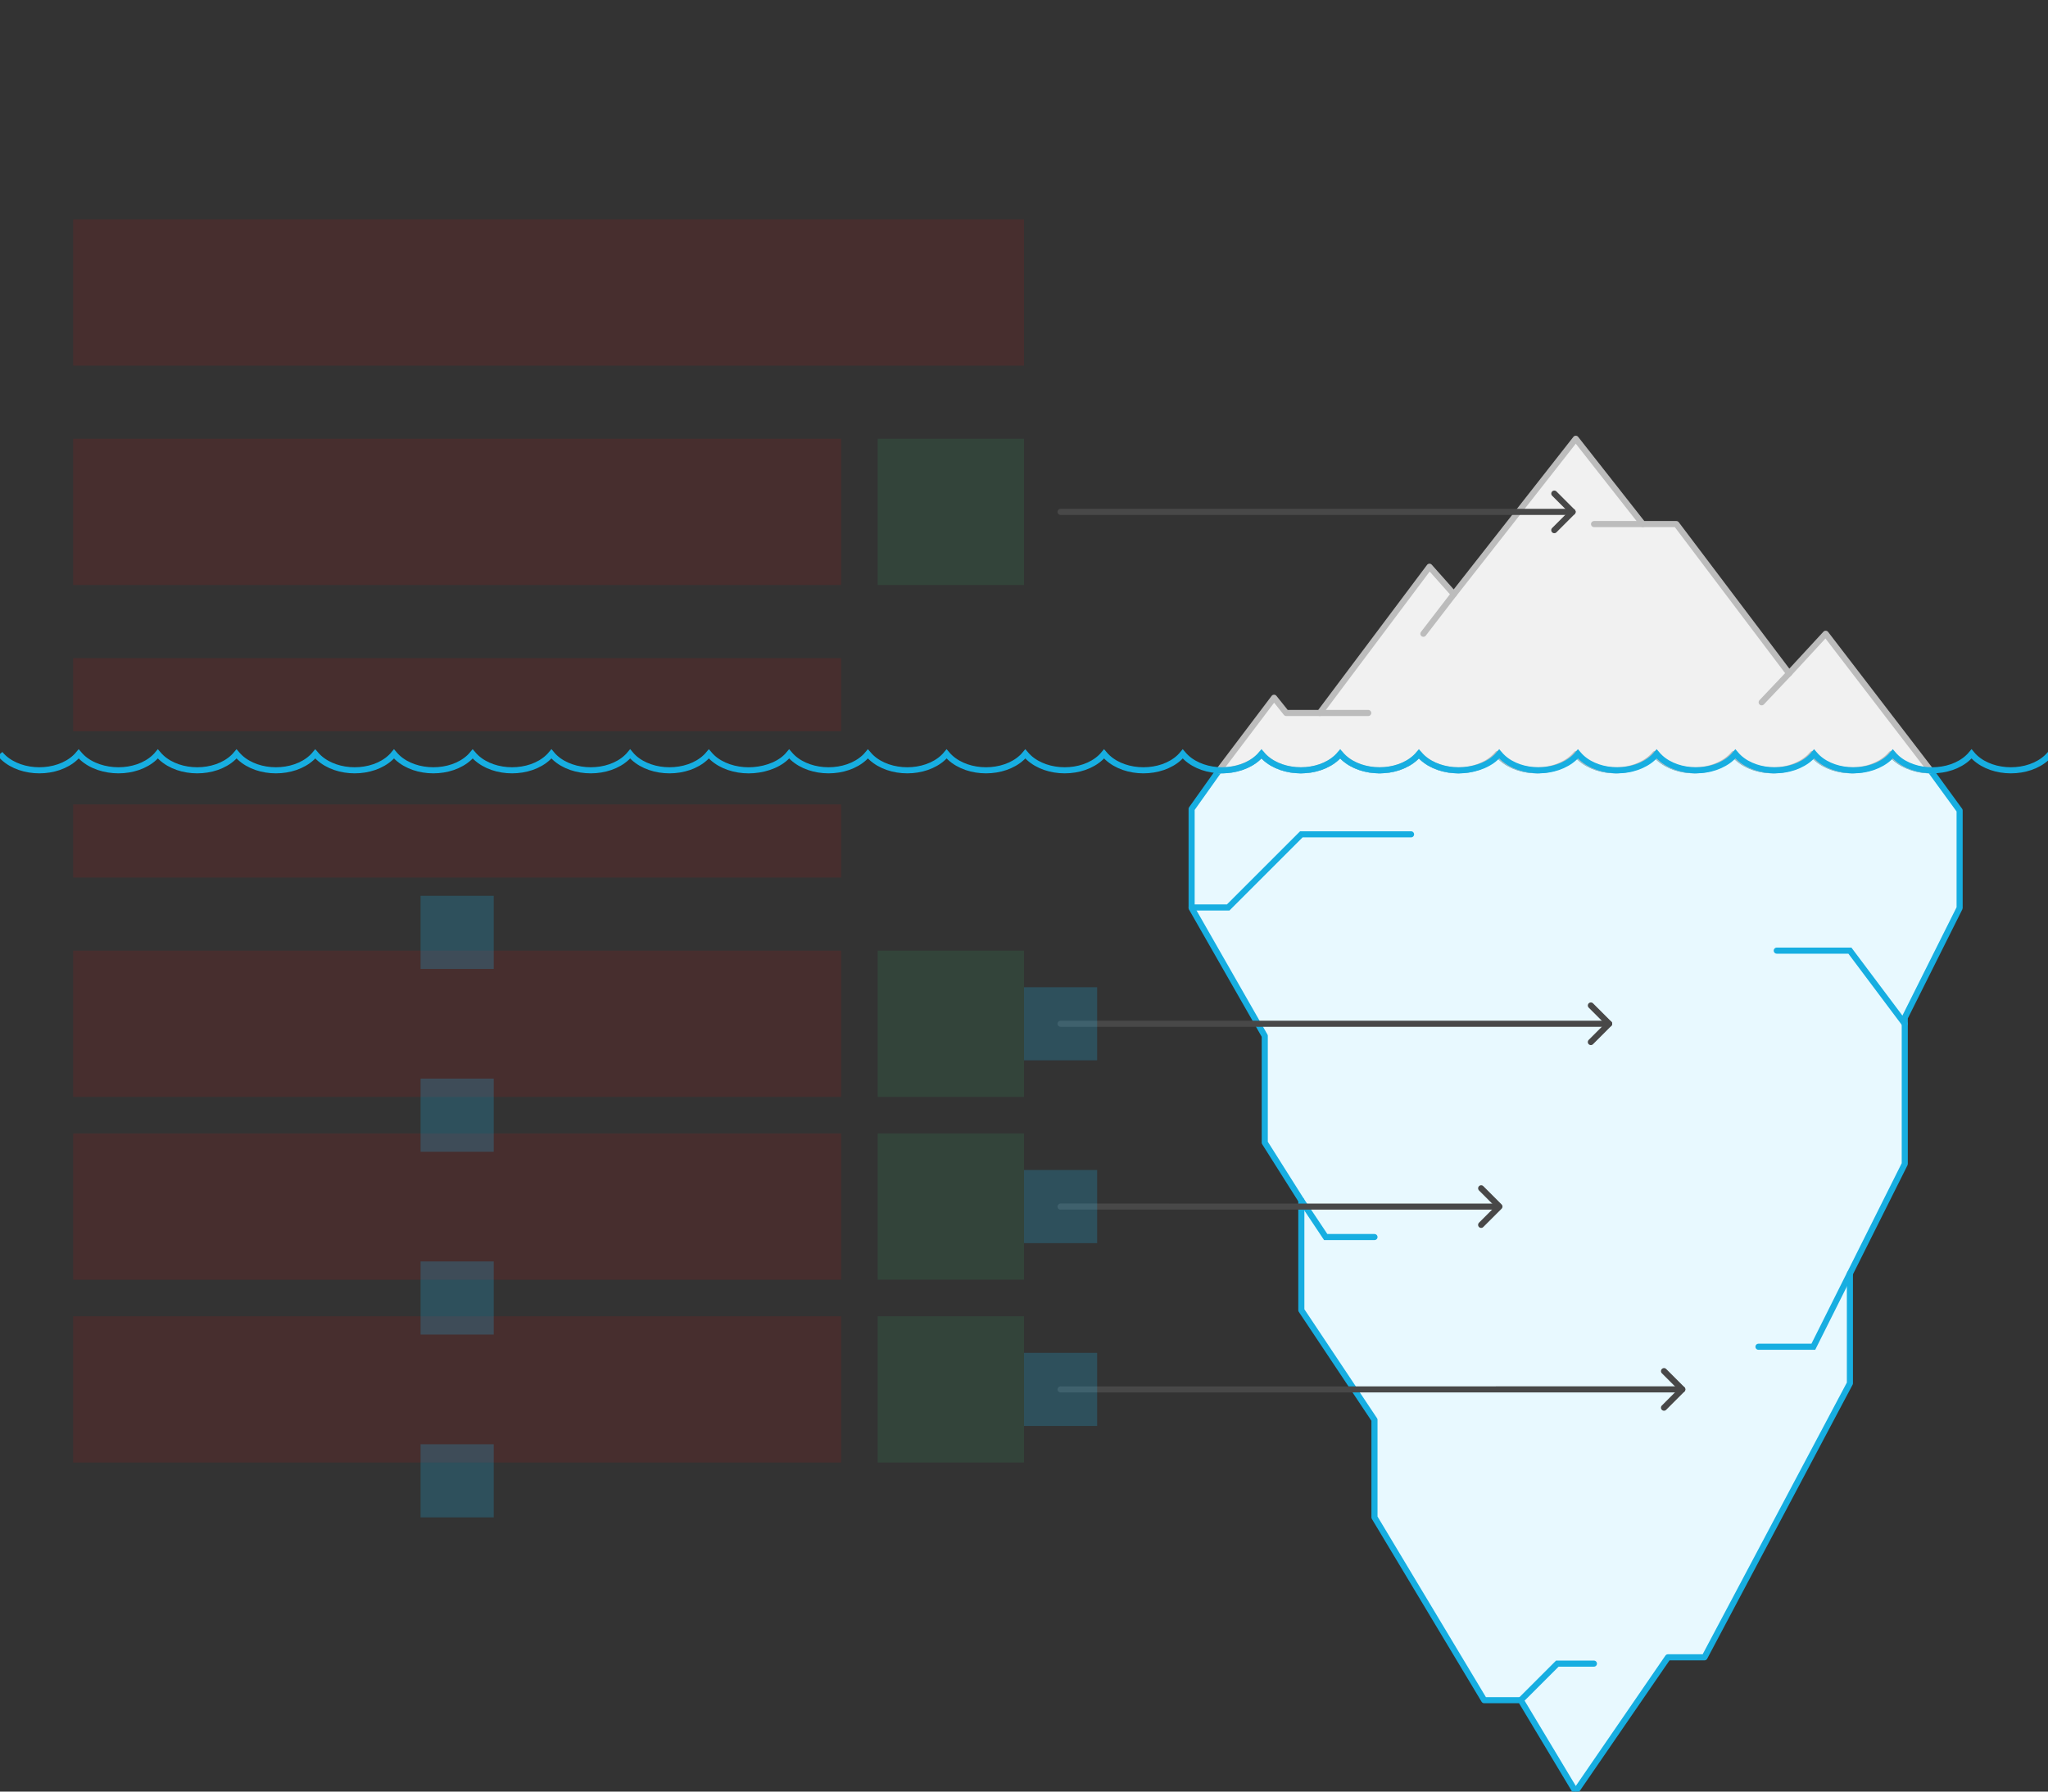 <svg width="672" height="588" viewBox="0 0 672 588" fill="none" xmlns="http://www.w3.org/2000/svg">
<rect x="0" y="0" width="672" height="588" fill="#333333" stroke="none"/>
<g id="iceberg--family--3" clip-path="url(#clip0_2600_5121)">
<g id="lines">
<g id="common">
<g id="cu">
<path id="fill" fill-rule="evenodd" clip-rule="evenodd" d="M400.637 252.813C405.02 252.813 409.746 251.414 412.757 248.628C413.154 248.25 413.532 247.86 413.89 247.436C414.238 247.86 414.615 248.25 415.023 248.628C418.034 251.426 422.436 252.813 426.808 252.813C431.181 252.813 435.583 251.414 438.594 248.628C438.991 248.25 439.369 247.86 439.717 247.436C440.065 247.86 440.442 248.25 440.85 248.628C443.861 251.426 448.253 252.813 452.635 252.813C457.018 252.813 461.41 251.414 464.421 248.628C464.818 248.25 465.196 247.86 465.544 247.436C465.892 247.86 466.269 248.25 466.677 248.628C469.688 251.426 474.09 252.813 478.462 252.813C482.835 252.813 487.237 251.414 490.248 248.628C490.645 248.25 491.023 247.86 491.381 247.436C491.728 247.86 492.106 248.25 492.504 248.628C495.515 251.426 499.917 252.813 504.289 252.813C508.662 252.813 513.064 251.414 516.075 248.628C516.472 248.25 516.85 247.86 517.208 247.436C517.555 247.86 517.933 248.25 518.331 248.628C521.342 251.426 525.744 252.813 530.116 252.813C534.489 252.813 538.891 251.414 541.902 248.628C542.299 248.25 542.677 247.86 543.035 247.436C543.382 247.86 543.76 248.25 544.158 248.628C547.169 251.426 551.571 252.813 555.943 252.813C560.316 252.813 564.718 251.414 567.729 248.628C568.126 248.25 568.504 247.86 568.862 247.436C569.209 247.86 569.587 248.25 569.985 248.628C572.996 251.426 577.398 252.813 581.77 252.813C586.143 252.813 590.545 251.414 593.556 248.628C593.953 248.25 594.331 247.86 594.689 247.436C595.036 247.86 595.414 248.25 595.822 248.628C598.833 251.426 603.235 252.813 607.607 252.813C611.98 252.813 616.382 251.414 619.393 248.628C619.79 248.25 620.168 247.86 620.526 247.436C620.873 247.86 621.251 248.25 621.658 248.628C624.669 251.426 629.349 252.822 633.405 252.822L643 266V298L625 334V382L607 418V454L559.287 543.927H547.287L517 588L499 558H487L451 498V466L427 430V394L415 375V340L391 298V265.5L400.02 252.813L400.637 252.813Z" fill="#E8F9FF" stroke="#17AEE1" stroke-width="2" stroke-linecap="round" stroke-linejoin="round"/>
<path id="line" d="M463 273.83H427L403 297.83H391" stroke="#17AEE1" stroke-width="2" stroke-linecap="round"/>
<path id="line_2" d="M625 336L607 312H583" stroke="#17AEE1" stroke-width="2" stroke-linecap="round"/>
<path id="line_3" d="M427 394L435 406L451 406" stroke="#17AEE1" stroke-width="2" stroke-linecap="round"/>
<path id="line_4" d="M577.001 442L595.001 442L607.001 418" stroke="#17AEE1" stroke-width="2" stroke-linecap="round"/>
<path id="line_5" d="M499 558L511 546L523 546" stroke="#17AEE1" stroke-width="2" stroke-linecap="round"/>
</g>
<g id="cu_2">
<path id="fill_2" d="M400.049 252.822C404.814 252.964 409.8 251.416 412.811 248.63C413.209 248.252 413.586 247.862 413.944 247.438C414.292 247.862 414.67 248.252 415.077 248.63C418.088 251.428 422.49 252.815 426.863 252.815C431.235 252.815 435.637 251.416 438.648 248.63C439.046 248.252 439.423 247.862 439.771 247.438C440.119 247.862 440.497 248.252 440.904 248.63C443.915 251.428 448.307 252.815 452.69 252.815C457.072 252.815 461.464 251.416 464.475 248.63C464.873 248.252 465.25 247.862 465.598 247.438C465.946 247.862 466.324 248.252 466.731 248.63C469.742 251.428 474.144 252.815 478.517 252.815C482.889 252.815 487.291 251.416 490.302 248.63C490.7 248.252 491.077 247.862 491.435 247.438C491.783 247.862 492.161 248.252 492.558 248.63C495.569 251.428 499.971 252.815 504.344 252.815C508.716 252.815 513.118 251.416 516.129 248.63C516.527 248.252 516.904 247.862 517.262 247.438C517.61 247.862 517.988 248.252 518.385 248.63C521.396 251.428 525.798 252.815 530.171 252.815C534.543 252.815 538.945 251.416 541.956 248.63C542.354 248.252 542.731 247.862 543.089 247.438C543.437 247.862 543.815 248.252 544.212 248.63C547.223 251.428 551.625 252.815 555.998 252.815C560.37 252.815 564.772 251.416 567.783 248.63C568.181 248.252 568.558 247.862 568.916 247.438C569.264 247.862 569.642 248.252 570.039 248.63C573.05 251.428 577.452 252.815 581.825 252.815C586.197 252.815 590.599 251.416 593.61 248.63C594.008 248.252 594.385 247.862 594.743 247.438C595.091 247.862 595.469 248.252 595.876 248.63C598.887 251.428 603.289 252.815 607.662 252.815C612.034 252.815 616.436 251.416 619.447 248.63C619.845 248.252 620.222 247.862 620.58 247.438C620.928 247.862 621.305 248.252 621.713 248.63C624.578 251.291 629.174 252.82 633.432 252.82L599.049 208L587.049 221L550.049 172H539.049L517.049 144L477.049 195L469.048 186L433.049 234H422.048L418.049 229L400.049 252.822Z" fill="#F1F1F1" stroke="#BCBCBC" stroke-width="2" stroke-linecap="round" stroke-linejoin="round"/>
<path id="line_6" d="M539.047 172H523.047" stroke="#BCBCBC" stroke-width="2" stroke-linecap="round"/>
<path id="line_7" d="M448.955 234L433.046 234" stroke="#BCBCBC" stroke-width="2" stroke-linecap="round"/>
<path id="line_8" d="M587.047 221L578.047 230.5" stroke="#BCBCBC" stroke-width="2" stroke-linecap="round"/>
<path id="line_9" d="M477.047 195L467.047 208" stroke="#BCBCBC" stroke-width="2" stroke-linecap="round"/>
</g>
<g id="cu_3">
<path id="line_10" d="M672.742 247.436C672.394 247.86 672.017 248.25 671.609 248.628C668.598 251.426 664.206 252.813 659.824 252.813C655.441 252.813 651.049 251.414 648.038 248.628C647.641 248.25 647.263 247.86 646.915 247.436C646.567 247.86 646.19 248.25 645.782 248.628C642.771 251.426 638.369 252.813 633.997 252.813C629.624 252.813 625.222 251.414 622.211 248.628C621.814 248.25 621.436 247.86 621.078 247.436C620.73 247.86 620.353 248.25 619.955 248.628C616.944 251.426 612.542 252.813 608.17 252.813C603.797 252.813 599.395 251.414 596.384 248.628C595.987 248.25 595.609 247.86 595.251 247.436C594.903 247.86 594.526 248.25 594.128 248.628C591.117 251.426 586.715 252.813 582.343 252.813C577.97 252.813 573.568 251.414 570.557 248.628C570.16 248.25 569.782 247.86 569.424 247.436C569.076 247.86 568.699 248.25 568.301 248.628C565.29 251.426 560.888 252.813 556.516 252.813C552.143 252.813 547.741 251.414 544.73 248.628C544.333 248.25 543.955 247.86 543.597 247.436C543.249 247.86 542.872 248.25 542.474 248.628C539.463 251.426 535.061 252.813 530.689 252.813C526.316 252.813 521.914 251.414 518.903 248.628C518.506 248.25 518.128 247.86 517.77 247.436C517.422 247.86 517.045 248.25 516.637 248.628C513.626 251.426 509.224 252.813 504.852 252.813C500.479 252.813 496.077 251.414 493.066 248.628C492.669 248.25 492.291 247.86 491.933 247.436C491.585 247.86 491.208 248.25 490.8 248.628C487.789 251.426 483.003 252.822 478.631 252.822C474.249 252.822 469.726 251.414 466.715 248.628C466.317 248.25 465.939 247.86 465.582 247.436C465.234 247.86 464.856 248.25 464.449 248.628C461.438 251.426 457.036 252.813 452.663 252.813C448.291 252.813 443.889 251.414 440.878 248.628C440.48 248.25 440.103 247.86 439.755 247.436C439.407 247.86 439.029 248.25 438.622 248.628C435.611 251.426 431.219 252.813 426.836 252.813C422.454 252.813 418.062 251.414 415.051 248.628C414.653 248.25 414.275 247.86 413.928 247.436C413.58 247.86 413.202 248.25 412.795 248.628C409.784 251.426 405.382 252.813 401.009 252.813C396.637 252.813 392.235 251.414 389.224 248.628C388.826 248.25 388.449 247.86 388.091 247.436C387.743 247.86 387.365 248.25 386.968 248.628C383.957 251.426 379.555 252.813 375.182 252.813C370.81 252.813 366.408 251.414 363.397 248.628C362.999 248.25 362.622 247.86 362.264 247.436C361.916 247.86 361.538 248.25 361.141 248.628C358.13 251.426 353.728 252.813 349.355 252.813C344.983 252.813 340.581 251.414 337.57 248.628C337.172 248.25 336.795 247.86 336.437 247.436C336.089 247.86 335.711 248.25 335.314 248.628C332.303 251.426 327.901 252.813 323.528 252.813C319.156 252.813 314.754 251.414 311.743 248.628C311.345 248.25 310.967 247.86 310.61 247.436C310.262 247.86 309.884 248.25 309.487 248.628C306.476 251.426 302.074 252.813 297.701 252.813C293.329 252.813 288.927 251.414 285.916 248.628C285.518 248.25 285.14 247.86 284.783 247.436C284.435 247.86 284.057 248.25 283.65 248.628C280.639 251.426 276.237 252.813 271.864 252.813C267.492 252.813 263.09 251.414 260.079 248.628C259.681 248.25 259.304 247.86 258.946 247.436C258.598 247.86 258.22 248.25 257.813 248.628C254.802 251.426 250.016 252.822 245.643 252.822C241.261 252.822 236.738 251.414 233.727 248.628C233.329 248.25 232.951 247.86 232.594 247.436C232.246 247.86 231.868 248.25 231.461 248.628C228.45 251.426 224.048 252.813 219.675 252.813C215.303 252.813 210.901 251.414 207.89 248.628C207.492 248.25 207.115 247.86 206.767 247.436C206.419 247.86 206.041 248.25 205.634 248.628C202.623 251.426 198.231 252.813 193.848 252.813C189.466 252.813 185.074 251.414 182.063 248.628C181.665 248.25 181.287 247.86 180.94 247.436C180.592 247.86 180.214 248.25 179.807 248.628C176.796 251.426 172.394 252.813 168.021 252.813C163.649 252.813 159.247 251.414 156.236 248.628C155.838 248.25 155.461 247.86 155.103 247.436C154.755 247.86 154.377 248.25 153.98 248.628C150.969 251.426 146.567 252.813 142.194 252.813C137.822 252.813 133.42 251.414 130.409 248.628C130.011 248.25 129.633 247.86 129.276 247.436C128.928 247.86 128.55 248.25 128.153 248.628C125.142 251.426 120.74 252.813 116.367 252.813C111.995 252.813 107.593 251.414 104.582 248.628C104.184 248.25 103.807 247.86 103.449 247.436C103.101 247.86 102.723 248.25 102.326 248.628C99.315 251.426 94.913 252.813 90.54 252.813C86.168 252.813 81.766 251.414 78.755 248.628C78.357 248.25 77.98 247.86 77.622 247.436C77.274 247.86 76.896 248.25 76.499 248.628C73.488 251.426 69.086 252.813 64.713 252.813C60.341 252.813 55.939 251.414 52.928 248.628C52.53 248.25 52.153 247.86 51.795 247.436C51.447 247.86 51.069 248.25 50.662 248.628C47.651 251.426 43.249 252.813 38.876 252.813M38.876 252.813C34.494 252.813 29.971 251.414 26.96 248.628C26.562 248.25 26.185 247.86 25.827 247.436C25.479 247.86 25.102 248.25 24.694 248.628C21.683 251.426 17.281 252.813 12.909 252.813C8.536 252.813 4.134 251.414 1.123 248.628C0.725 248.25 0.348 247.86 0 247.436M38.876 252.813L38.876 252.822" stroke="#17AEE1" stroke-width="2"/>
</g>
<g id="arrow-top">
<g id="cu_4">
<path id="Vector" d="M348 168L516 167.996" stroke="#484848" stroke-width="2" stroke-miterlimit="10" stroke-linecap="round" stroke-linejoin="round"/>
<path id="Vector_2" d="M510 174L516 167.996L510.008 162" stroke="#484848" stroke-width="2" stroke-miterlimit="10" stroke-linecap="round" stroke-linejoin="round"/>
</g>
</g>
</g>
<g id="g-1">
<g id="arrow-1">
<g id="cu_5">
<path id="Vector_3" d="M348 336L528 335.996" stroke="#484848" stroke-width="2" stroke-miterlimit="10" stroke-linecap="round" stroke-linejoin="round"/>
<path id="Vector_4" d="M522 342L528 335.996L522.008 330" stroke="#484848" stroke-width="2" stroke-miterlimit="10" stroke-linecap="round" stroke-linejoin="round"/>
</g>
</g>
</g>
<g id="g-2">
<g id="arrow-2">
<g id="cu_6">
<path id="Vector_5" d="M348 396L490 396.004" stroke="#484848" stroke-width="2" stroke-miterlimit="10" stroke-linecap="round" stroke-linejoin="round"/>
<path id="Vector_6" d="M486 402L492 395.996L486.008 390" stroke="#484848" stroke-width="2" stroke-miterlimit="10" stroke-linecap="round" stroke-linejoin="round"/>
</g>
</g>
</g>
<g id="g-3">
<g id="arrow-3">
<g id="cu_7">
<path id="Vector_7" d="M348 456L552 455.996" stroke="#484848" stroke-width="2" stroke-miterlimit="10" stroke-linecap="round" stroke-linejoin="round"/>
<path id="Vector_8" d="M546 462L552 455.996L546.008 450" stroke="#484848" stroke-width="2" stroke-miterlimit="10" stroke-linecap="round" stroke-linejoin="round"/>
</g>
</g>
</g>
</g>
<path id="tx-rc-3" d="M24 432H276V480H24L24 432Z" fill="#FF0000" fill-opacity="0.1"/>
<path id="tx-rc-2" d="M24 372H276V420H24L24 372Z" fill="#FF0000" fill-opacity="0.1"/>
<path id="tx-rc-1" d="M24 312H276V360H24V312Z" fill="#FF0000" fill-opacity="0.1"/>
<path id="tx-rc-top" d="M24 144L276 144V192H24L24 144Z" fill="#FF0000" fill-opacity="0.1"/>
<path id="ic-cc-3" d="M288 432H336V480H288V432Z" fill="#33DE7B" fill-opacity="0.1"/>
<path id="ic-cc-2" d="M288 372H336V420H288V372Z" fill="#33DE7B" fill-opacity="0.1"/>
<path id="ic-cc-1" d="M288 312H336V360H288V312Z" fill="#33DE7B" fill-opacity="0.1"/>
<path id="ic-cc-top" d="M288 144H336V192H288V144Z" fill="#33DE7B" fill-opacity="0.1"/>
<rect id="bt-cc-remove-3" x="336" y="444" width="24" height="24" fill="#1AC6FF" fill-opacity="0.2"/>
<rect id="bt-cc-remove-2" x="336" y="384" width="24" height="24" fill="#1AC6FF" fill-opacity="0.2"/>
<rect id="bt-cc-remove-1" x="336" y="324" width="24" height="24" fill="#1AC6FF" fill-opacity="0.2"/>
<path id="tx-lc-under" d="M24 264H276V288H24V264Z" fill="#FF0000" fill-opacity="0.1"/>
<path id="tx-lc-over" d="M24 216H276V240H24V216Z" fill="#FF0000" fill-opacity="0.1"/>
<path id="tx-lb-title" d="M24 72L336 72V120L24 120L24 72Z" fill="#FF0000" fill-opacity="0.1"/>
<rect id="bt-cc-add-4" x="138" y="474" width="24" height="24" fill="#1AC6FF" fill-opacity="0.2"/>
<rect id="bt-cc-add-3" x="138" y="414" width="24" height="24" fill="#1AC6FF" fill-opacity="0.2"/>
<rect id="bt-cc-add-2" x="138" y="354" width="24" height="24" fill="#1AC6FF" fill-opacity="0.2"/>
<rect id="bt-cc-add-1" x="138" y="294" width="24" height="24" fill="#1AC6FF" fill-opacity="0.2"/>
</g>
<defs>
<clipPath id="clip0_2600_5121">
<rect width="672" height="588" fill="white"/>
</clipPath>
</defs>
</svg>
